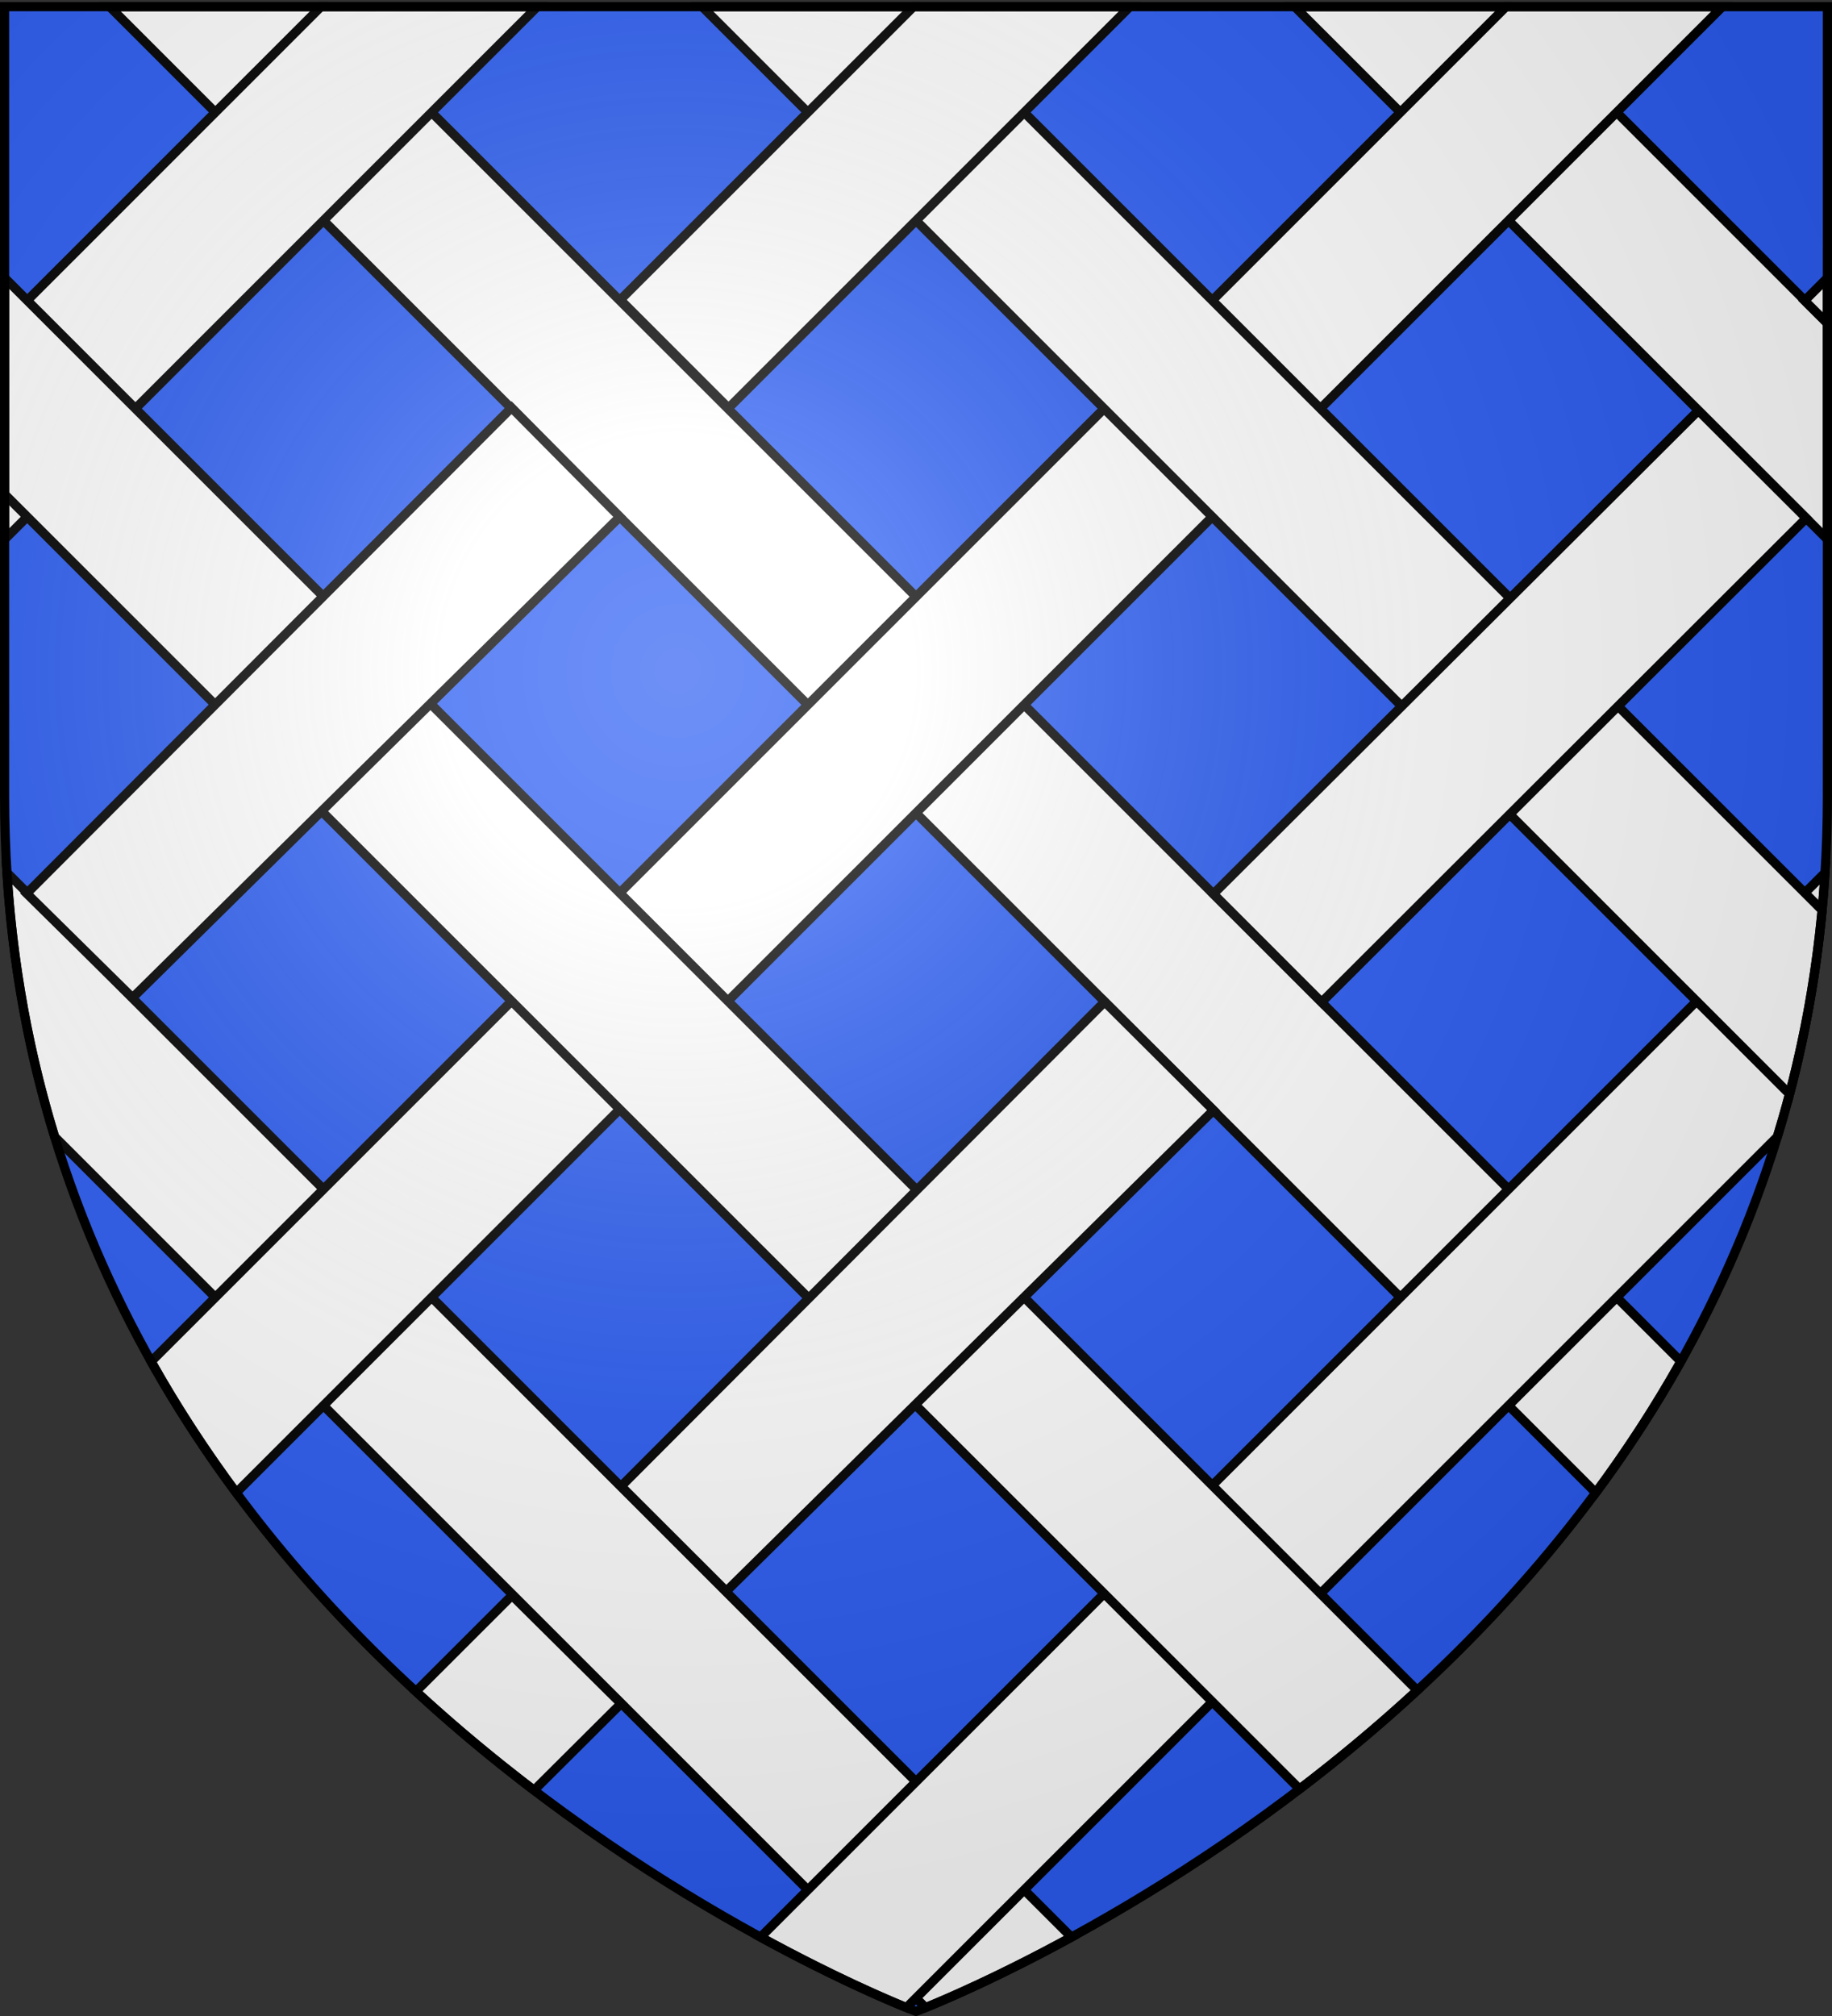 <svg xmlns="http://www.w3.org/2000/svg" xmlns:xlink="http://www.w3.org/1999/xlink" width="600" height="660" version="1.0"><rect width="100%" height="100%" fill="#333333" stroke="none"/><desc>Flag of Canton of Valais (Wallis)</desc><defs><radialGradient xlink:href="#a" id="b" cx="221.445" cy="226.331" r="300" fx="221.445" fy="226.331" gradientTransform="matrix(1.353 0 0 1.349 -77.63 -85.747)" gradientUnits="userSpaceOnUse"/><linearGradient id="a"><stop offset="0" style="stop-color:white;stop-opacity:.314"/><stop offset=".19" style="stop-color:white;stop-opacity:.251"/><stop offset=".6" style="stop-color:#6b6b6b;stop-opacity:.125"/><stop offset="1" style="stop-color:black;stop-opacity:.125"/></linearGradient></defs><g style="display:inline"><path d="M300 658.5s298.5-112.32 298.5-397.772V2.176H1.5v258.552C1.5 546.18 300 658.5 300 658.5" style="opacity:1;fill:#2b5df2;fill-opacity:1;fill-rule:evenodd;stroke:none;stroke-width:3;stroke-linecap:butt;stroke-linejoin:miter;stroke-miterlimit:4;stroke-dasharray:none;stroke-opacity:1"/></g><g style="display:inline"><path d="M2.281 285.688c1.935 30.953 7.437 59.762 15.625 86.468L303.125 657.25c6.696-2.718 24.2-10.177 47.781-23.062zM424.031 2.188 598.5 176.594V105.78L494.875 2.188zM35.906 2.188l486.719 486.5c9.965-13.444 19.33-27.752 27.875-42.97L106.75 2.189z" style="opacity:1;fill:#fff;fill-opacity:1;fill-rule:evenodd;stroke:#000;stroke-width:3;stroke-linecap:butt;stroke-linejoin:miter;stroke-miterlimit:4;stroke-dasharray:none;stroke-opacity:1;display:inline"/><path d="M105.125 2.188 1.5 105.78v70.813L175.969 2.188zM597.719 285.719 249.094 634.188c23.58 12.884 41.085 20.344 47.781 23.062l285.219-285.094c8.186-26.697 13.688-55.495 15.625-86.437zM493.25 2.188 49.5 445.75c8.541 15.206 17.917 29.503 27.875 42.938l486.719-486.5z" style="opacity:1;fill:#fff;fill-opacity:1;fill-rule:evenodd;stroke:#000;stroke-width:3;stroke-linecap:butt;stroke-linejoin:miter;stroke-miterlimit:4;stroke-dasharray:none;stroke-opacity:1;display:inline"/><path d="M1.5 90.938v70.843l424.125 423.907c12.735-9.716 25.709-20.45 38.531-32.282zM229.969 2.188l356.125 356c5.025-19.052 8.665-39.116 10.656-60.22L300.813 2.189z" style="opacity:1;fill:#fff;fill-opacity:1;fill-rule:evenodd;stroke:#000;stroke-width:3;stroke-linecap:butt;stroke-linejoin:miter;stroke-miterlimit:4;stroke-dasharray:none;stroke-opacity:1;display:inline"/><path d="m598.5 90.969-7.469 7.469 7.469 7.437zm-42.281 43.437-158.813 158.25 35.438 35.438 158.719-158.438zM361.78 327.97 203.438 486.563l34.437 34.375 159.563-157.47zM167.688 522.313l-31.47 31.437c12.88 11.862 25.905 22.616 38.688 32.344l28.5-28.375zM299.188 2.188l-96.032 95.968 35.438 35.438L370.063 2.188zM167.53 133.468 8.75 292.5l34.656 34.156L202.97 169.22z" style="opacity:1;fill:#fff;fill-opacity:1;fill-rule:evenodd;stroke:#000;stroke-width:3;stroke-linecap:butt;stroke-linejoin:miter;stroke-miterlimit:4;stroke-dasharray:none;stroke-opacity:1;display:inline"/></g><g style="display:inline"><path d="M300 658.5s298.5-112.32 298.5-397.772V2.176H1.5v258.552C1.5 546.18 300 658.5 300 658.5" style="opacity:1;fill:url(#b);fill-opacity:1;fill-rule:evenodd;stroke:none;stroke-width:1px;stroke-linecap:butt;stroke-linejoin:miter;stroke-opacity:1"/></g><g style="display:inline"><path d="M300 658.5S1.5 546.18 1.5 260.728V2.176h597v258.552C598.5 546.18 300 658.5 300 658.5z" style="opacity:1;fill:none;fill-opacity:1;fill-rule:evenodd;stroke:#000;stroke-width:3;stroke-linecap:butt;stroke-linejoin:miter;stroke-miterlimit:4;stroke-dasharray:none;stroke-opacity:1"/></g></svg>